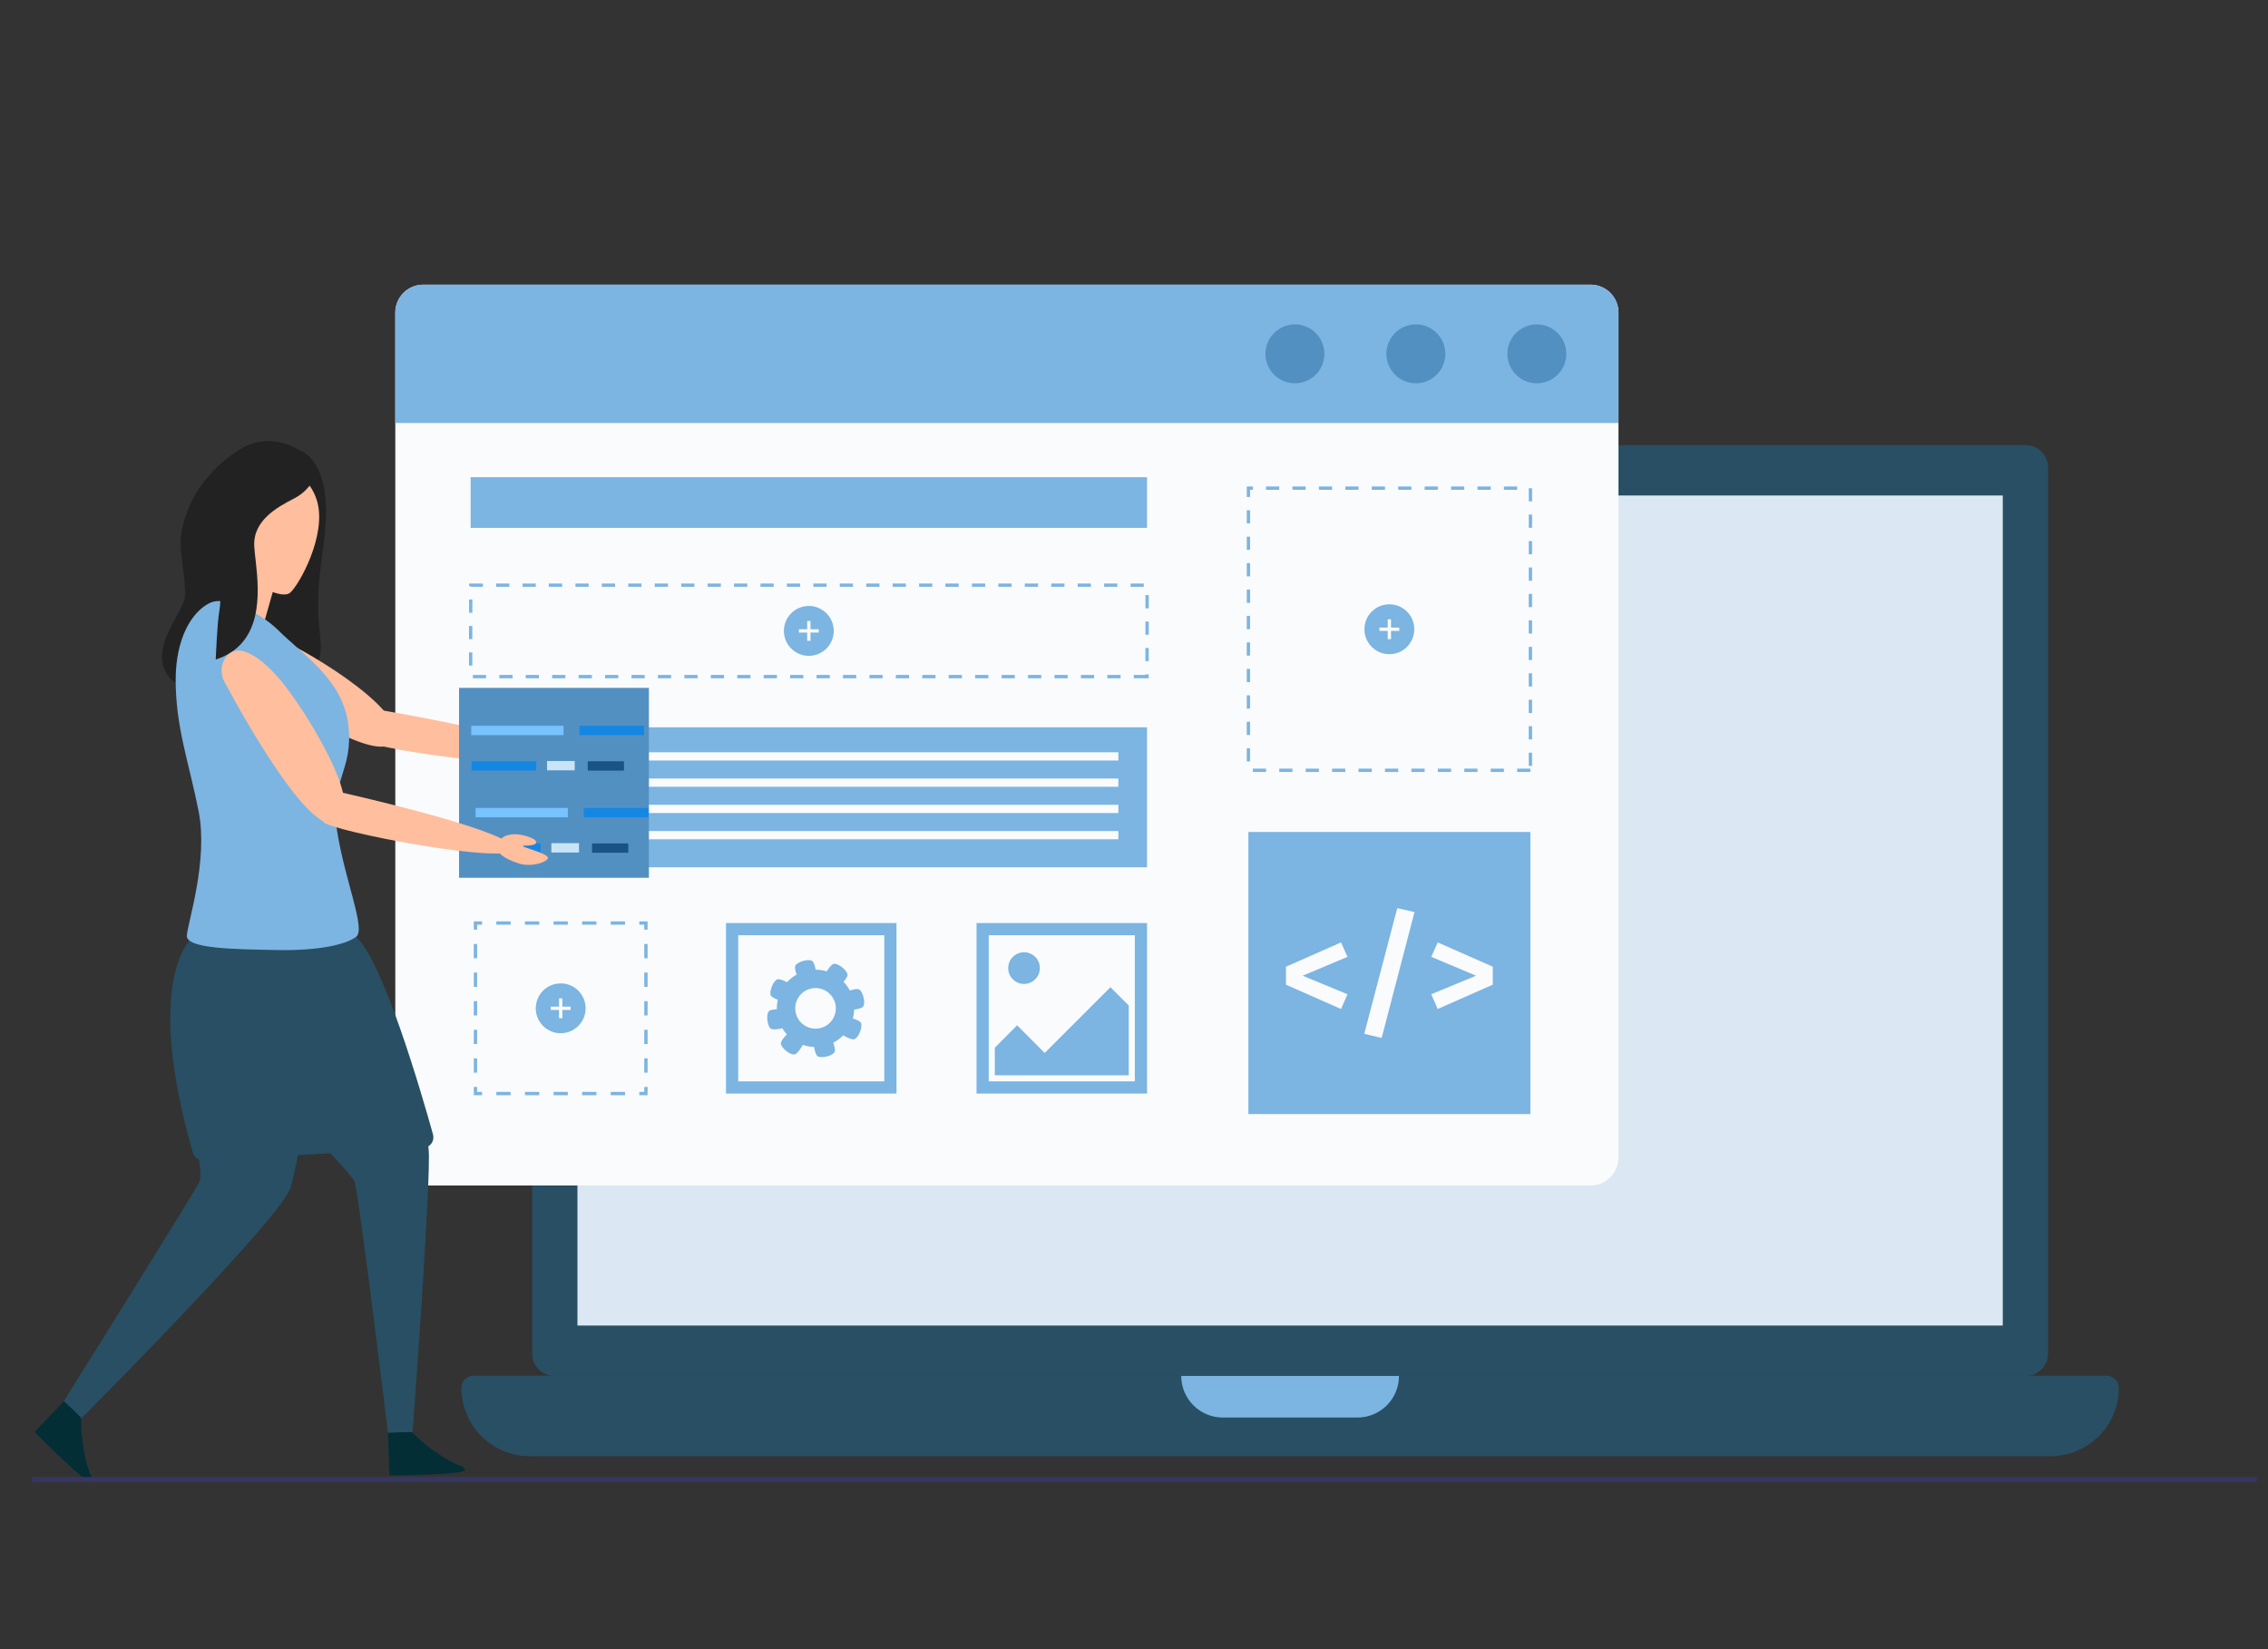 <svg width="462" height="336" viewBox="0 0 462 336" fill="none" xmlns="http://www.w3.org/2000/svg">
<rect x="0" y="0" width="462" height="336" fill="#333333" stroke="none"/>
<g clip-path="url(#clip0_2111_1328)">
<g clip-path="url(#clip1_2111_1328)">
<path d="M417.198 276.039C417.125 277.244 416.58 278.371 415.68 279.176C414.78 279.98 413.599 280.395 412.394 280.332H113.205C112 280.395 110.819 279.979 109.92 279.175C109.02 278.371 108.475 277.244 108.402 276.039V94.981C108.475 93.776 109.02 92.649 109.92 91.845C110.819 91.041 112 90.625 113.205 90.688H412.393C413.598 90.624 414.779 91.039 415.679 91.843C416.579 92.646 417.125 93.773 417.198 94.978V276.039Z" fill="#284F63"/>
<path d="M407.974 270.059C407.975 270.061 407.975 270.064 407.974 270.066C407.972 270.067 407.969 270.067 407.967 270.066H117.635C117.632 270.066 117.63 270.065 117.628 270.063C117.626 270.062 117.625 270.059 117.625 270.057V100.949H407.974V270.059Z" fill="#DBE8F3"/>
<path d="M417.696 296.685H107.904C104.211 296.685 100.67 295.217 98.059 292.606C95.448 289.994 93.981 286.451 93.981 282.757C93.981 282.101 94.241 281.472 94.705 281.008C95.169 280.544 95.798 280.283 96.454 280.283H429.148C429.473 280.283 429.795 280.347 430.094 280.472C430.394 280.596 430.667 280.778 430.897 281.008C431.126 281.238 431.308 281.51 431.432 281.811C431.557 282.111 431.62 282.432 431.62 282.757C431.62 286.451 430.153 289.994 427.542 292.606C424.931 295.218 421.39 296.686 417.697 296.686L417.696 296.685Z" fill="#284F63"/>
<path d="M284.982 280.332V280.339C284.982 281.451 284.763 282.553 284.337 283.58C283.912 284.608 283.288 285.542 282.502 286.328C281.716 287.115 280.783 287.739 279.755 288.164C278.728 288.59 277.627 288.809 276.515 288.809H249.09C246.843 288.809 244.688 287.915 243.099 286.326C241.51 284.736 240.617 282.581 240.617 280.333" fill="#7CB4E2"/>
<path d="M329.692 63.698V235.84C329.692 237.349 329.094 238.797 328.028 239.865C326.963 240.933 325.517 241.535 324.008 241.538H86.219C84.709 241.537 83.26 240.937 82.192 239.869C81.124 238.8 80.524 237.351 80.523 235.84V63.698C80.522 62.949 80.669 62.208 80.955 61.516C81.241 60.824 81.66 60.196 82.189 59.666C82.718 59.137 83.347 58.718 84.038 58.432C84.73 58.146 85.471 57.999 86.219 58H324.008C324.756 58 325.496 58.148 326.186 58.434C326.876 58.721 327.503 59.141 328.031 59.67C328.559 60.199 328.978 60.827 329.263 61.518C329.548 62.209 329.694 62.95 329.692 63.698H329.692Z" fill="#F9FBFC"/>
<path d="M329.69 63.698V86.178H80.523V63.698C80.522 62.949 80.669 62.208 80.955 61.516C81.241 60.824 81.66 60.196 82.189 59.666C82.718 59.137 83.347 58.718 84.038 58.432C84.73 58.146 85.471 57.999 86.219 58H324.008C324.756 58 325.496 58.148 326.186 58.434C326.876 58.721 327.503 59.141 328.031 59.67C328.559 60.199 328.978 60.827 329.263 61.518C329.548 62.209 329.694 62.95 329.692 63.698H329.69Z" fill="#7CB4E2"/>
<path d="M319.057 72.091C319.057 73.278 318.706 74.438 318.047 75.425C317.387 76.412 316.451 77.182 315.354 77.636C314.258 78.091 313.052 78.21 311.888 77.978C310.724 77.747 309.655 77.175 308.816 76.336C307.977 75.496 307.405 74.427 307.174 73.263C306.942 72.099 307.061 70.892 307.515 69.795C307.969 68.698 308.738 67.761 309.725 67.101C310.711 66.442 311.871 66.09 313.058 66.09C314.649 66.09 316.175 66.722 317.3 67.847C318.425 68.973 319.057 70.499 319.057 72.091Z" fill="#5390C2"/>
<path d="M294.417 72.091C294.417 73.278 294.065 74.438 293.406 75.425C292.747 76.412 291.81 77.182 290.714 77.636C289.618 78.091 288.411 78.21 287.247 77.978C286.084 77.747 285.015 77.175 284.175 76.336C283.336 75.496 282.765 74.427 282.533 73.263C282.302 72.099 282.42 70.892 282.875 69.795C283.329 68.698 284.098 67.761 285.084 67.101C286.071 66.442 287.231 66.09 288.417 66.09C290.008 66.09 291.534 66.722 292.659 67.847C293.784 68.973 294.416 70.499 294.417 72.091Z" fill="#5390C2"/>
<path d="M269.78 72.091C269.78 73.278 269.428 74.438 268.769 75.425C268.11 76.412 267.173 77.182 266.077 77.636C264.981 78.091 263.775 78.21 262.611 77.978C261.447 77.747 260.378 77.175 259.539 76.336C258.7 75.496 258.128 74.427 257.897 73.263C257.665 72.099 257.784 70.892 258.238 69.795C258.692 68.698 259.461 67.761 260.447 67.101C261.434 66.442 262.594 66.09 263.781 66.09C265.372 66.09 266.897 66.722 268.022 67.847C269.148 68.973 269.78 70.499 269.78 72.091Z" fill="#5390C2"/>
<path d="M233.652 188.059H198.926V222.799H233.652V188.059Z" fill="#7CB4E2"/>
<path d="M231.171 190.541H201.406V220.318H231.171V190.541Z" fill="#F9FBFC"/>
<path d="M208.599 200.465C210.38 200.465 211.823 199.021 211.823 197.239C211.823 195.458 210.38 194.014 208.599 194.014C206.819 194.014 205.375 195.458 205.375 197.239C205.375 199.021 206.819 200.465 208.599 200.465Z" fill="#7CB4E2"/>
<path d="M229.933 204.862V219.036L229.793 219.074H202.648V213.456L207.193 208.894L212.808 214.533L226.203 201.133L229.933 204.862Z" fill="#7CB4E2"/>
<path d="M182.617 188.059H147.891V222.799H182.617V188.059Z" fill="#7CB4E2"/>
<path d="M180.137 190.541H150.371V220.318H180.137V190.541Z" fill="#F9FBFC"/>
<path d="M311.743 169.51H254.297V226.98H311.743V169.51Z" fill="#7CB4E2"/>
<path d="M233.653 97.223H95.871V107.55H233.653V97.223Z" fill="#7CB4E2"/>
<path d="M311.742 157.273H309.05V156.601H311.742V157.273ZM306.357 157.273H303.665V156.601H306.357V157.273ZM300.973 157.273H298.284V156.601H300.976L300.973 157.273ZM295.588 157.273H292.896V156.601H295.588V157.273ZM290.203 157.273H287.511V156.601H290.203V157.273ZM284.819 157.273H282.127V156.601H284.819V157.273ZM279.434 157.273H276.742V156.601H279.437L279.434 157.273ZM274.05 157.273H271.357V156.601H274.05V157.273ZM268.665 157.273H265.973V156.601H268.665V157.273ZM263.28 157.273H260.59V156.601H263.284L263.28 157.273ZM257.896 157.273H255.204V156.601H257.896V157.273ZM312.088 156.039H311.414V153.344H312.088V156.039ZM254.642 155.139H253.969V152.446H254.642V155.139ZM312.088 150.646H311.414V147.952H312.088V150.646ZM254.642 149.747H253.969V147.054H254.642V149.747ZM312.088 145.259H311.414V142.564H312.088V145.259ZM254.642 144.36H253.969V141.668H254.642V144.36ZM312.088 139.867H311.414V137.173H312.088V139.867ZM254.642 138.968H253.969V136.275H254.642V138.968ZM312.088 134.475H311.414V131.781H312.088V134.475ZM254.642 133.576H253.969V130.882H254.642V133.576ZM312.088 129.082H311.414V126.389H312.088V129.082ZM254.642 128.184H253.969V125.49H254.642V128.184ZM312.088 123.69H311.414V120.997H312.088V123.69ZM254.646 122.814H253.972V120.12H254.646V122.814ZM312.092 118.32H311.418V115.627H312.092V118.32ZM254.646 117.42H253.972V114.726H254.646V117.42ZM312.092 112.926H311.418V110.241H312.092V112.926ZM254.646 112.029H253.972V109.335H254.646V112.029ZM312.092 107.535H311.418V104.842H312.092V107.535ZM254.646 106.636H253.972V103.959H254.646V106.636ZM312.092 102.143H311.418V99.466H312.092V102.143ZM254.646 101.244H253.972V99.111H255.205V99.788H254.644L254.646 101.244ZM309.051 99.789H306.359V99.115H309.051V99.789ZM303.664 99.789H300.972V99.115H303.664V99.789ZM298.279 99.789H295.587V99.115H298.279V99.789ZM292.895 99.789H290.203V99.115H292.895V99.789ZM287.51 99.789H284.818V99.115H287.51V99.789ZM282.126 99.789H279.437V99.115H282.129L282.126 99.789ZM276.741 99.789H274.049V99.115H276.741V99.789ZM271.356 99.789H268.664V99.115H271.356V99.789ZM265.972 99.789H263.28V99.115H265.972V99.789ZM260.587 99.789H257.895V99.115H260.59L260.587 99.789Z" fill="#7CB4E2"/>
<path d="M233.653 148.184H95.871V176.694H233.653V148.184Z" fill="#7CB4E2"/>
<path d="M120.302 153.264H101.957V171.616H120.302V153.264Z" fill="#F9FBFC"/>
<path d="M227.819 153.264H128.41V154.947H227.819V153.264Z" fill="#F9FBFC"/>
<path d="M227.819 163.965H128.41V165.649H227.819V163.965Z" fill="#F9FBFC"/>
<path d="M227.819 158.615H128.41V160.299H227.819V158.615Z" fill="#F9FBFC"/>
<path d="M227.819 169.314H128.41V170.998H227.819V169.314Z" fill="#F9FBFC"/>
<path d="M131.913 223.137H130.23V222.466H131.241V221.455H131.914L131.913 223.137Z" fill="#7CB4E2"/>
<path d="M127.319 223.137H124.407V222.463H127.319V223.137ZM121.494 223.137H118.582V222.463H121.494V223.137ZM115.669 223.137H112.763V222.463H115.669V223.137ZM109.846 223.137H106.934V222.463H109.846V223.137ZM104.021 223.137H101.109V222.463H104.021V223.137Z" fill="#7CB4E2"/>
<path d="M98.199 223.137H96.516V221.453H97.189V222.465H98.2L98.199 223.137Z" fill="#7CB4E2"/>
<path d="M97.188 218.539H96.516V215.627H97.188V218.539ZM97.188 212.712H96.516V209.805H97.188V212.712ZM97.188 206.886H96.516V203.974H97.188V206.886ZM97.188 201.059H96.516V198.146H97.188V201.059ZM97.188 195.232H96.516V192.324H97.188V195.232Z" fill="#7CB4E2"/>
<path d="M97.189 189.406H96.516V187.723H98.199V188.396H97.189L97.189 189.406Z" fill="#7CB4E2"/>
<path d="M127.318 188.397H124.407V187.723H127.318V188.397ZM121.493 188.397H118.582V187.723H121.493V188.397ZM115.67 188.397H112.758V187.723H115.669L115.67 188.397ZM109.846 188.397H106.934V187.723H109.846V188.397ZM104.021 188.397H101.109V187.723H104.021V188.397Z" fill="#7CB4E2"/>
<path d="M131.913 189.406H131.24V188.396H130.23V187.723H131.913V189.406Z" fill="#7CB4E2"/>
<path d="M131.916 218.539H131.242V215.627H131.916V218.539ZM131.916 212.712H131.242V209.805H131.916V212.712ZM131.916 206.886H131.242V203.974H131.916V206.886ZM131.916 201.059H131.242V198.146H131.916V201.059ZM131.916 195.232H131.242V192.324H131.916V195.232Z" fill="#7CB4E2"/>
<path d="M119.289 205.43C119.289 206.434 118.992 207.416 118.434 208.251C117.876 209.087 117.083 209.738 116.156 210.122C115.228 210.506 114.207 210.607 113.223 210.411C112.238 210.215 111.333 209.731 110.624 209.021C109.914 208.311 109.43 207.406 109.234 206.421C109.038 205.436 109.139 204.415 109.523 203.487C109.907 202.559 110.558 201.765 111.393 201.207C112.228 200.649 113.209 200.352 114.213 200.352C114.88 200.352 115.54 200.483 116.156 200.738C116.772 200.993 117.331 201.367 117.803 201.839C118.274 202.311 118.648 202.87 118.903 203.487C119.158 204.103 119.289 204.763 119.289 205.43Z" fill="#7CB4E2"/>
<path d="M114.553 203.41H113.879V207.452H114.553V203.41Z" fill="#F9FBFC"/>
<path d="M116.235 205.094H112.195V205.767H116.235V205.094Z" fill="#F9FBFC"/>
<path d="M233.987 138.193H230.957V137.519H233.313V137.407H233.985L233.987 138.193ZM228.263 138.193H225.57V137.519H228.263V138.193ZM222.878 138.193H220.186V137.519H222.878V138.193ZM217.491 138.193H214.805V137.519H217.497L217.491 138.193ZM212.106 138.193H209.414V137.519H212.106V138.193ZM206.721 138.193H204.034V137.519H206.726L206.721 138.193ZM201.337 138.193H198.643V137.519H201.337V138.193ZM195.95 138.193H193.257V137.519H195.958L195.95 138.193ZM190.565 138.193H187.873V137.519H190.565V138.193ZM185.18 138.193H182.488V137.519H185.18V138.193ZM179.796 138.193H177.111V137.519H179.803L179.796 138.193ZM174.411 138.193H171.719V137.519H174.411V138.193ZM169.027 138.193H166.334V137.519H169.027V138.193ZM163.642 138.193H160.95V137.519H163.642V138.193ZM158.255 138.193H155.569V137.519H158.264L158.255 138.193ZM152.87 138.193H150.178V137.519H152.87V138.193ZM147.485 138.193H144.793V137.519H147.485V138.193ZM142.101 138.193H139.416V137.519H142.109L142.101 138.193ZM136.714 138.193H134.021V137.519H136.714V138.193ZM131.329 138.193H128.637V137.519H131.329V138.193ZM125.944 138.193H123.252V137.519H125.944V138.193ZM120.56 138.193H117.866V137.519H120.569L120.56 138.193ZM115.173 138.193H112.48V137.519H115.173V138.193ZM109.788 138.193H107.096V137.519H109.788V138.193ZM104.403 138.193H101.722V137.519H104.415L104.403 138.193ZM99.019 138.193H96.326V137.519H99.019V138.193ZM96.213 135.611H95.539V132.918H96.213V135.611ZM233.995 134.712H233.323V132.019H233.995V134.712ZM96.213 130.224H95.539V127.531H96.213V130.224ZM234.004 129.324H233.332V126.631H234.004V129.324ZM96.222 124.836H95.548V122.142H96.222V124.836ZM234.004 123.937H233.332V121.244H234.004V123.937ZM232.994 119.559H230.305V118.887H232.997L232.994 119.559ZM227.609 119.559H224.917V118.887H227.609V119.559ZM222.224 119.559H219.534V118.887H222.226L222.224 119.559ZM216.84 119.559H214.146V118.887H216.84V119.559ZM211.453 119.559H208.76V118.887H211.458L211.453 119.559ZM206.068 119.559H203.376V118.887H206.068V119.559ZM200.683 119.559H197.991V118.887H200.683V119.559ZM195.299 119.559H192.584V118.887H195.277L195.299 119.559ZM189.914 119.559H187.222V118.887H189.914V119.559ZM184.53 119.559H181.837V118.887H184.53V119.559ZM179.145 119.559H176.453V118.887H179.145V119.559ZM173.76 119.559H171.068V118.887H173.764L173.76 119.559ZM168.376 119.559H165.688V118.887H168.38L168.376 119.559ZM162.991 119.559H160.299V118.887H162.991V119.559ZM157.606 119.559H154.917V118.887H157.609L157.606 119.559ZM152.219 119.559H149.527V118.887H152.219V119.559ZM146.835 119.559H144.142V118.887H146.835V119.559ZM141.45 119.559H138.758V118.887H141.45V119.559ZM136.065 119.559H133.371V118.887H136.07L136.065 119.559ZM130.678 119.559H127.986V118.887H130.678V119.559ZM125.294 119.559H122.601V118.887H125.294V119.559ZM119.909 119.559H117.223V118.887H119.915L119.909 119.559ZM114.524 119.559H111.794V118.887H114.493L114.524 119.559ZM109.137 119.559H106.452V118.887H109.144L109.137 119.559ZM103.752 119.559H101.06V118.887H103.752V119.559ZM98.368 119.559H95.902V119.448H95.565V118.887H98.376L98.368 119.559Z" fill="#7CB4E2"/>
<path d="M164.761 133.62C167.565 133.62 169.838 131.346 169.838 128.54C169.838 125.735 167.565 123.461 164.761 123.461C161.957 123.461 159.684 125.735 159.684 128.54C159.684 131.346 161.957 133.62 164.761 133.62Z" fill="#7CB4E2"/>
<path d="M165.1 126.52H164.426V130.56H165.1V126.52Z" fill="#F9FBFC"/>
<path d="M166.782 128.203H162.742V128.877H166.782V128.203Z" fill="#F9FBFC"/>
<path d="M283.019 133.282C285.823 133.282 288.096 131.008 288.096 128.202C288.096 125.397 285.823 123.123 283.019 123.123C280.215 123.123 277.941 125.397 277.941 128.202C277.941 131.008 280.215 133.282 283.019 133.282Z" fill="#7CB4E2"/>
<path d="M283.356 126.182H282.684V130.222H283.356V126.182Z" fill="#F9FBFC"/>
<path d="M285.038 127.865H281V128.539H285.038V127.865Z" fill="#F9FBFC"/>
<path d="M274.489 194.954L265.362 198.789L274.489 202.568L273.174 205.574L261.957 200.622V196.957L273.174 192.006L274.489 194.954Z" fill="#F9FBFC"/>
<path d="M288.143 185.822L281.45 211.47L277.902 210.638L284.626 185.02L288.143 185.822Z" fill="#F9FBFC"/>
<path d="M304.083 196.955V200.62L292.867 205.572L291.551 202.566L300.678 198.787L291.551 194.953L292.867 192.004L304.083 196.955Z" fill="#F9FBFC"/>
<path d="M60.271 91.471C63.734 92.428 65.331 95.964 65.965 99.216C66.994 104.479 66.019 110.07 65.338 115.311C64.969 118.154 64.795 121.018 64.815 123.884C64.832 126.155 65.123 128.365 65.287 130.625C65.477 132.217 65.268 133.832 64.679 135.324C64.323 136.191 63.707 136.926 62.917 137.43C62.126 137.933 61.199 138.179 60.263 138.134C57.131 138.075 53.999 138.128 50.865 138.293C49.119 138.31 47.379 138.498 45.669 138.854C43.426 139.426 56.169 90.334 60.271 91.471Z" fill="#222222"/>
<path d="M63.184 93.286C63.184 93.286 56.236 86.751 48.564 91.731C40.892 96.71 37.572 103.569 36.851 109.378C36.491 112.267 37.908 118.369 37.699 121.482C37.49 124.594 30.335 131.856 34.07 137.456C37.804 143.056 53.44 140.165 55.72 137.779C58 135.394 63.184 93.286 63.184 93.286Z" fill="#222222"/>
<path d="M56.389 117.702L47.527 115.186L44.653 125.319L53.515 127.835L56.389 117.702Z" fill="#FFBE9D"/>
<path d="M51.566 118.661C51.566 118.661 57.32 122.273 59.117 120.743C60.913 119.212 66.614 109.03 64.586 102.082C62.558 95.133 54.074 92.236 49.072 95.09C44.071 97.943 43.227 114.32 46.643 116.235C48.219 117.171 49.865 117.982 51.566 118.661Z" fill="#FFBE9D"/>
<path d="M109.258 154.197C108.316 157.345 113.926 158.357 115.855 158.632C118.995 159.072 123.004 157.222 123.202 155.982C123.4 154.743 116.195 154.147 116.003 153.827C115.811 153.507 119.343 153.454 119.409 152.269C119.475 151.084 114.792 150.544 112.849 151.061C110.905 151.579 109.849 152.224 109.258 154.197Z" fill="#DEC6A0"/>
<path d="M44.84 130.983C44.709 131.871 44.833 132.777 45.196 133.597C45.559 134.418 46.147 135.118 46.892 135.618C53.54 140.37 76.09 155.925 79.957 151.276C84.504 145.813 63.675 133.202 57.183 130.315C51.772 127.906 45.643 126.658 44.84 130.983Z" fill="#FFBE9D"/>
<path d="M74.347 146.057C74.891 145.531 75.554 145.145 76.279 144.933C77.005 144.72 77.771 144.687 78.513 144.835C85.952 146.132 112.86 151.043 113.634 154.263C114.531 158 75.402 152.703 74.531 150.858C73.851 149.421 72.624 147.815 74.347 146.057Z" fill="#FFBE9D"/>
<path d="M132.183 140.148H93.512V178.836H132.183V140.148Z" fill="#5390C2"/>
<path d="M48.326 123.954C46.863 123.468 45.277 123.503 43.836 124.053C42.396 124.604 41.191 125.636 40.425 126.975C37.491 131.661 36.159 137.174 36.627 142.683C37.752 154.578 44.175 156.476 44.175 168.717C44.175 180.957 40.001 189.577 40.642 190.956C41.283 192.335 68.825 193.888 70.909 190.439C72.994 186.991 66.398 175.557 66.398 165.904C66.398 156.252 69.946 154.408 69.142 146.909C68.339 139.409 60.28 134.662 55.333 128.807C53.464 126.602 51.047 124.928 48.326 123.954Z" fill="#DEC6A0"/>
<path d="M72.539 190.88C72.539 190.88 87.374 223.574 87.374 235.587C87.374 247.6 84.037 291.874 84.037 291.874L79.025 291.931C79.025 291.931 73.085 242.886 72.173 240.605C71.262 238.323 44.508 213.688 44.508 193.009C44.508 172.331 72.539 190.88 72.539 190.88Z" fill="#284F63"/>
<path d="M39.035 191.183C39.035 191.183 34.627 197.874 35.236 209.127C35.844 220.38 42.225 237.717 40.555 240.908C38.886 244.099 13 285.465 13 285.465L16.552 289C16.552 289 57.58 247.901 59.252 241.819C60.923 235.737 67.766 199.087 67.766 192.7C67.766 186.312 39.035 191.183 39.035 191.183Z" fill="#284F63"/>
<path d="M39.034 191.184C39.034 191.184 29.087 199.285 39.274 234.832C39.413 235.314 39.711 235.735 40.12 236.026C40.529 236.316 41.024 236.46 41.525 236.433L86.224 233.878C86.549 233.861 86.866 233.772 87.152 233.616C87.438 233.46 87.685 233.242 87.875 232.978C88.065 232.713 88.194 232.41 88.251 232.089C88.308 231.769 88.292 231.439 88.205 231.126C85.833 222.608 78.032 195.789 72.535 190.881C65.978 185.027 39.034 191.184 39.034 191.184Z" fill="#284F63"/>
<path d="M42.614 122.908C43.486 122.471 44.479 122.344 45.432 122.547C49.603 123.363 53.457 125.346 56.544 128.268C61.638 133.401 69.878 138.42 70.962 147.771C72.046 157.123 67.047 159.062 68.672 169.326C70.297 179.589 74.591 189.341 72.533 190.882C70.475 192.423 64.998 193.732 56.434 193.562C47.87 193.392 37.843 193.333 38.059 190.594C38.276 187.856 42.422 175.283 40.473 165.361C38.524 155.438 35.785 148.224 35.785 138.53C35.79 130.065 39.026 124.736 42.614 122.908Z" fill="#7CB4E2"/>
<path d="M84.037 291.876C85.756 293.639 87.673 295.197 89.749 296.519C93.624 299.108 94.56 298.435 94.712 299.482C94.863 300.53 79.337 300.587 79.337 300.587L79.027 291.934C79.027 291.934 84.021 291.651 84.037 291.876Z" fill="#032E35"/>
<path d="M16.552 289.005C16.5 291.467 16.733 293.928 17.244 296.337C18.119 300.918 19.252 301.116 18.61 301.955C17.969 302.795 7.047 291.755 7.047 291.755L13.001 285.471C13.001 285.471 16.702 288.837 16.552 289.005Z" fill="#032E35"/>
<path d="M44.851 120.02C44.374 115.075 43.38 110.193 41.887 105.455C41.887 105.455 46.569 93.806 48.404 92.784C49.696 92.06 56.617 91.859 56.617 91.859L64.579 96.302V96.308C64.016 97.787 63.107 99.11 61.928 100.166C61.33 100.706 60.665 101.166 59.949 101.535C56.426 103.348 51.494 106.067 51.793 111.305C51.84 112.157 51.969 113.244 52.111 114.477C52.815 120.85 53.641 131.249 43.941 134.372C43.941 134.372 44.245 126.971 44.664 124.583C44.914 123.075 44.977 121.543 44.851 120.02Z" fill="#222222"/>
<path d="M132.096 164.609H118.91V166.514H132.096V164.609Z" fill="#1487E3"/>
<path d="M117.951 171.783H112.316V173.688H117.951V171.783Z" fill="#C9E4F9"/>
<path d="M110.119 171.836H96.934V173.741H110.119V171.836Z" fill="#1487E3"/>
<path d="M127.987 171.836H120.605V173.741H127.987V171.836Z" fill="#185383"/>
<path d="M115.676 164.609H96.879V166.514H115.676V164.609Z" fill="#78C2FF"/>
<path d="M101.443 171.891C100.374 174.121 104.429 175.534 105.83 175.965C108.112 176.67 111.311 175.76 111.604 174.858C111.896 173.956 106.608 172.669 106.503 172.407C106.399 172.144 109.031 172.526 109.22 171.651C109.408 170.776 105.989 169.825 104.484 169.977C102.979 170.129 102.115 170.492 101.443 171.891Z" fill="#FFBE9D"/>
<path d="M45.967 133.933C45.457 134.671 45.166 135.538 45.129 136.435C45.092 137.331 45.309 138.22 45.756 138.998C49.617 146.201 62.953 170.134 68.478 167.679C74.97 164.794 61.873 144.264 57.329 138.8C53.542 134.244 48.601 130.408 45.967 133.933Z" fill="#FFBE9D"/>
<path d="M65.863 162.575C66.434 162.079 67.117 161.728 67.854 161.554C68.59 161.379 69.357 161.386 70.091 161.573C77.451 163.261 104.067 169.582 104.669 172.835C105.369 176.614 66.569 169.266 65.795 167.378C65.192 165.909 64.052 164.239 65.863 162.575Z" fill="#FFBE9D"/>
<path d="M164.11 197.822C162.604 198.22 161.25 199.056 160.219 200.224C159.188 201.392 158.526 202.84 158.317 204.384C158.108 205.928 158.362 207.5 159.046 208.9C159.73 210.3 160.814 211.466 162.16 212.25C163.506 213.034 165.055 213.401 166.609 213.304C168.164 213.208 169.655 212.652 170.894 211.708C172.134 210.764 173.065 209.473 173.571 208C174.077 206.526 174.135 204.935 173.737 203.428C173.473 202.428 173.015 201.489 172.388 200.666C171.761 199.843 170.978 199.151 170.085 198.63C169.191 198.11 168.203 197.77 167.178 197.632C166.153 197.493 165.11 197.558 164.11 197.822ZM167.18 209.447C166.388 209.655 165.553 209.625 164.779 209.358C164.005 209.092 163.327 208.602 162.831 207.95C162.336 207.299 162.044 206.515 161.994 205.698C161.943 204.881 162.136 204.067 162.548 203.359C162.959 202.651 163.572 202.082 164.307 201.722C165.042 201.363 165.868 201.229 166.679 201.339C167.49 201.448 168.25 201.796 168.864 202.337C169.478 202.879 169.917 203.591 170.126 204.382C170.266 204.908 170.3 205.457 170.227 205.996C170.154 206.536 169.976 207.055 169.702 207.526C169.429 207.996 169.065 208.408 168.632 208.737C168.199 209.067 167.706 209.308 167.18 209.447Z" fill="#7CB4E2"/>
<path d="M166.348 199.126L162.913 200.035C162.913 200.035 161.601 197.451 162.032 196.708C162.479 195.94 164.749 195.276 165.467 195.801C166.164 196.309 166.348 199.126 166.348 199.126Z" fill="#7CB4E2"/>
<path d="M169.134 210.984L165.699 211.891C165.699 211.891 165.835 214.784 166.58 215.218C167.347 215.665 169.651 215.121 170.015 214.309C170.364 213.524 169.134 210.984 169.134 210.984Z" fill="#7CB4E2"/>
<path d="M161.556 200.861L160.173 204.132C160.173 204.132 157.33 203.589 157.003 202.791C156.67 201.969 157.531 199.766 158.386 199.521C159.214 199.282 161.556 200.861 161.556 200.861Z" fill="#7CB4E2"/>
<path d="M160.062 205.685L160.397 209.221C160.397 209.221 157.635 210.093 156.973 209.545C156.29 208.98 156.004 206.63 156.639 206.01C157.255 205.407 160.062 205.685 160.062 205.685Z" fill="#7CB4E2"/>
<path d="M172.462 205.825L171.695 202.359C171.695 202.359 174.331 201.152 175.053 201.616C175.8 202.092 176.374 204.39 175.82 205.084C175.282 205.757 172.462 205.825 172.462 205.825Z" fill="#7CB4E2"/>
<path d="M167.73 199.114L170.549 201.274C170.549 201.274 172.75 199.399 172.643 198.543C172.528 197.662 170.69 196.173 169.825 196.381C168.99 196.585 167.73 199.114 167.73 199.114Z" fill="#7CB4E2"/>
<path d="M163.976 212.092L161.158 209.93C161.158 209.93 158.95 211.805 159.063 212.661C159.18 213.542 161.019 215.031 161.881 214.821C162.719 214.62 163.976 212.092 163.976 212.092Z" fill="#7CB4E2"/>
<path d="M170.852 210.39L172.234 207.121C172.234 207.121 175.078 207.661 175.405 208.459C175.738 209.281 174.876 211.486 174.022 211.731C173.192 211.966 170.852 210.39 170.852 210.39Z" fill="#7CB4E2"/>
<path d="M459.717 300.916H6.508V302H459.717V300.916Z" fill="#373660"/>
<path d="M131.213 147.869H118.027V149.774H131.213V147.869Z" fill="#1487E3"/>
<path d="M117.068 155.041H111.434V156.946H117.068V155.041Z" fill="#C9E4F9"/>
<path d="M109.237 155.096H96.051V157.001H109.237V155.096Z" fill="#1487E3"/>
<path d="M127.108 155.096H119.727V157.001H127.108V155.096Z" fill="#185383"/>
<path d="M114.793 147.869H95.996V149.774H114.793V147.869Z" fill="#78C2FF"/>
</g>
</g>
<defs>
<clipPath id="clip0_2111_1328">
<rect width="462" height="336" fill="white"/>
</clipPath>
<clipPath id="clip1_2111_1328">
<rect width="502" height="244" fill="white" transform="translate(0 58)"/>
</clipPath>
</defs>
</svg>

